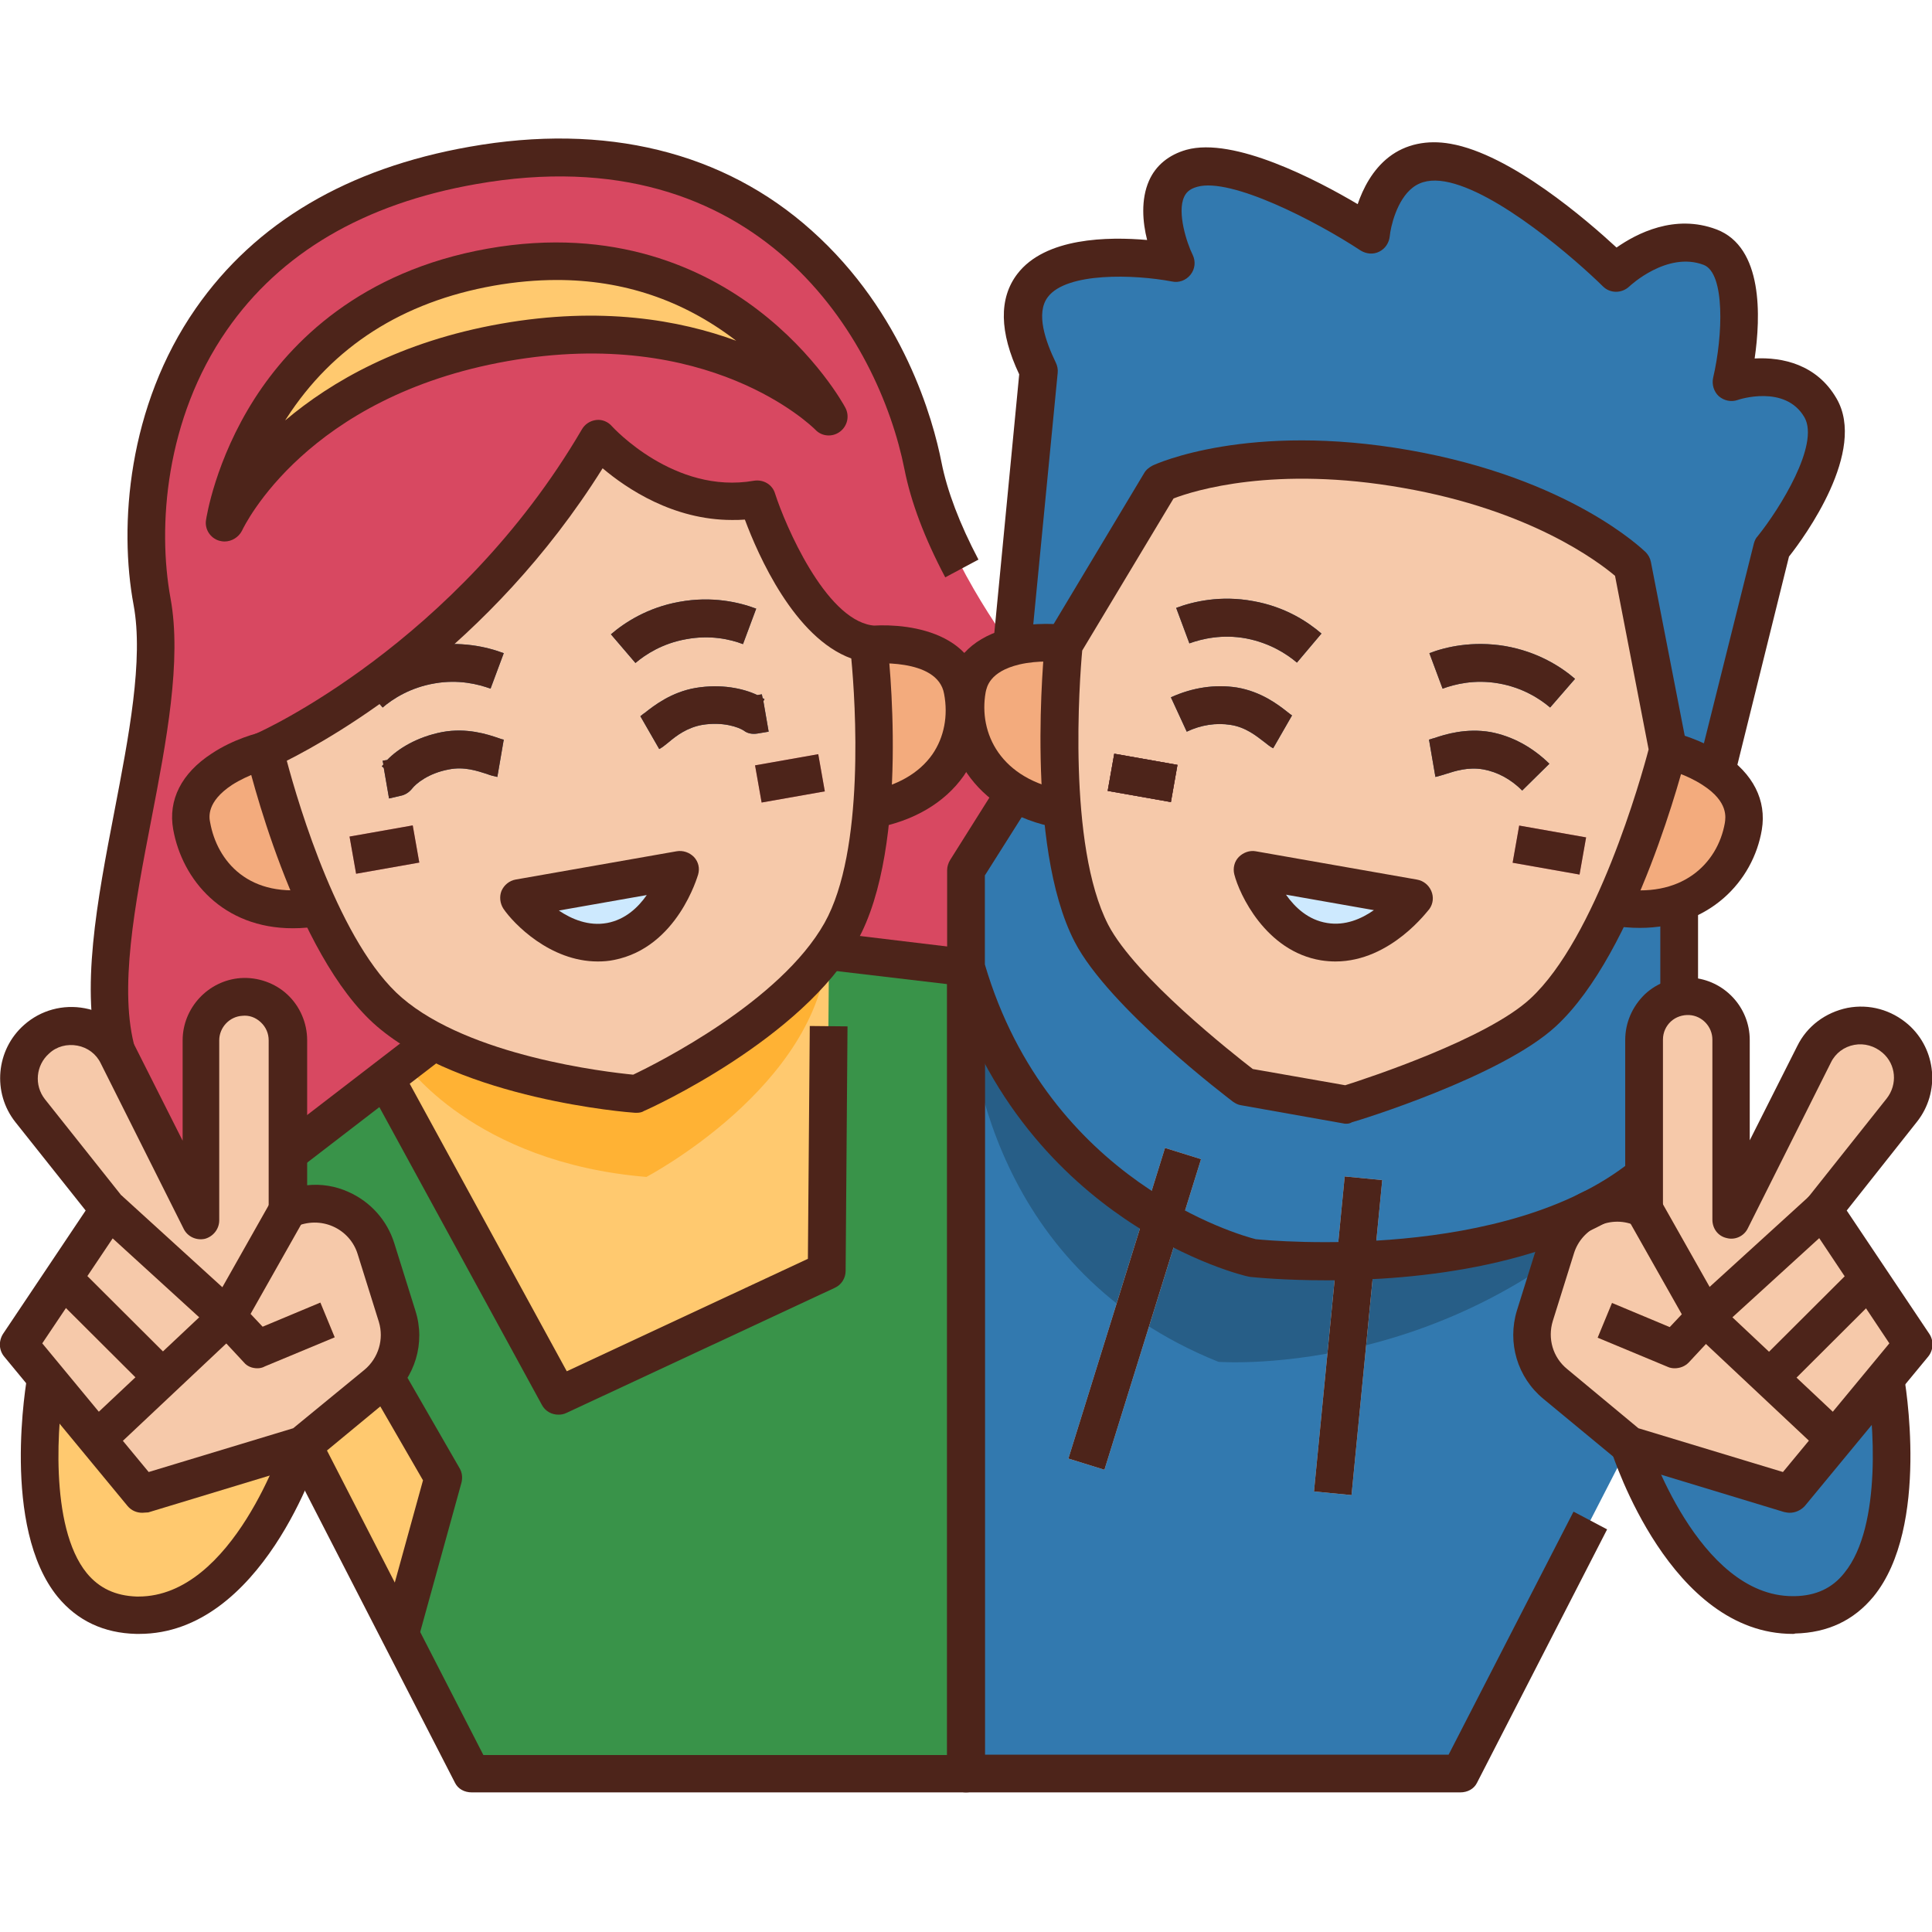 <?xml version="1.0" encoding="UTF-8"?> <svg xmlns="http://www.w3.org/2000/svg" id="Layer_1" height="512" viewBox="0 0 512 512" width="512"><g id="XMLID_1_"><g id="XMLID_3538_"><path id="XMLID_2179_" d="m187.5 352.1c-99.7 35.8-149-48.2-156.2-72.7-9.4-31.9 15.2-87.2 9.1-120.1-6.7-36.4 6.2-101.7 84.9-115.6 78.7-13.8 112.1 43.3 119.3 79.6 4.7 23.4 23.4 48.1 23.4 48.1s78.1 123.8-80.5 180.7z" fill="#d84861"></path><path id="XMLID_392_" d="m256 256.3v213.7h-131l-44.8-87.1s-14.4 45.8-44 45.1c-35.2-.8-23.9-62.8-23.9-62.8l63.9-59.5 38.6-29.7 104.6-24z" fill="#ffc96f"></path><path id="XMLID_1205_" d="m107.3 281.7s18.1 26.4 64 30.2c0 0 45.6-23.9 48-60l-104.5 23.9z" fill="#ffb234"></path><path id="XMLID_23_" d="m102.1 285.8 45.9 84.1 71-33.1.7-84.8 36.3 4.3v213.7h-131l-19.1-37 11.6-41.5-15.6-26.8-25.7-44.1v-15z" fill="#399349"></path><path id="XMLID_2325_" d="m475.8 428c-29.5.7-44-45.2-44-45.2l-44.8 87.2h-131v-213.7l186 49.3 14.8 22.8 42.8 36.8c.1 0 11.3 62-23.8 62.8z" fill="#3279af"></path><path id="XMLID_2348_" d="m442 305.6-186-49.3v5.5c.6 17.9 7.2 75.1 66.9 99.1 0 0 69.7 5.4 119.1-55.3z" fill="#275e87"></path><path id="XMLID_1047_" d="m268.9 209.9-12.9 20.6v25.8c18.4 63.9 75.9 77.1 75.9 77.1s76.1 8.5 110.1-27.8l11.9-33.5-9-8v-25.1" fill="#3279af"></path><path id="XMLID_1056_" d="m454.8 204.4 14.8-59.2s20.1-24.7 12.8-37.1c-7.2-12.4-23.6-6.9-23.6-6.9s7.3-30.8-5.6-35.7-25 6.8-25 6.8-26.1-25.9-44.6-29.2-20.4 19-20.4 19-32.9-21.6-47.4-17.5-4.4 25.1-4.4 25.1-55.8-10.9-36.2 28.7l-7.1 73.1" fill="#3279af"></path><g fill="#f3ab7d"><path id="XMLID_1081_" d="m70.9 198.7c-3 .5-22.5 6.3-20 20.1 2.4 13.8 14.2 24.9 33.7 21.5"></path><path id="XMLID_1080_" d="m229.4 170.8c3-.5 23.3-1.7 25.7 12.1s-4.8 28.3-24.3 31.7"></path><path id="XMLID_1067_" d="m282 170.6c-3-.5-23.3-1.7-25.7 12.1s5.6 28.4 25 31.8"></path><path id="XMLID_1066_" d="m442 198.8c3 .5 22.5 6.3 20 20.1-2.4 13.8-15 24.8-34.4 21.3"></path></g><path id="XMLID_1079_" d="m230.2 170.6s6.3 52.2-7.4 76.5c-13.9 24.7-54.1 42.8-54.1 42.8s-44-3.2-65.5-21.7c-21.1-18.2-33.1-69.4-33.1-69.4s53.8-23.5 88.4-82.6c0 0 18 20.3 42.2 16 0 .1 11.4 35.5 29.5 38.4z" fill="#f6c9aa"></path><path id="XMLID_1058_" d="m442 198.8s-12.7 50.8-33.1 69.6c-13.7 12.6-52.1 24.3-52.1 24.3l-27-4.8s-32-24.1-40.6-40.7c-12.8-24.7-7.3-76.6-7.3-76.6l25.6-42.7s23.6-11 65.1-3.7 59.9 25.7 59.9 25.7z" fill="#f6c9aa"></path><path id="XMLID_1078_" d="m180.2 230.5c-.6 2.1-5.7 16.5-18.4 19-13 2.5-23.1-9.6-24.3-11.4z" fill="#cde9fe"></path><g id="XMLID_1077_"><path id="XMLID_2262_" d="m101.4 187.5-6.5-7.6c3.7-3.2 9.9-7.2 18.6-8.7 8.5-1.4 15.5.2 20 1.9l-3.5 9.4c-3.3-1.2-8.5-2.5-14.8-1.4-6.5 1.1-11.1 4.1-13.8 6.4z" fill="#275e87"></path></g><g id="XMLID_1076_"><path id="XMLID_2261_" d="m103.1 211.6-1.4-8.1-.5-.4c.1-.2.2-.3.4-.5l-.2-1 1.2-.2c2.9-3 7.9-6.1 14.6-7.4 6.5-1.2 12 .6 14.9 1.6.5.2 1.2.4 1.4.4l-1.7 9.9c-.9-.2-1.8-.4-2.8-.8-2.5-.8-6-2-10-1.2-5.5 1-8.8 3.8-9.8 5.1-.8 1-1.9 1.7-3.1 1.9z" fill="#275e87"></path></g><g id="XMLID_1075_"><path id="XMLID_2260_" d="m168.4 175.7-6.5-7.6c3.6-3.1 9.7-7.1 18.1-8.6 8.7-1.6 15.9.1 20.4 1.8l-3.5 9.4c-3.4-1.3-8.7-2.5-15.1-1.3-6.2 1.1-10.7 4-13.4 6.3z" fill="#275e87"></path></g><g id="XMLID_1074_"><path id="XMLID_2259_" d="m174.7 198.5-5-8.7c.2-.1.7-.6 1.2-.9 2.4-1.9 7-5.5 13.5-6.6 6.7-1.1 12.5.1 16.3 1.9l1.2-.2.2 1c.2.1.3.2.5.3l-.3.5 1.4 8.1-3 .5c-1.3.2-2.6 0-3.6-.8-1.4-.9-5.5-2.4-11-1.5-4 .7-6.9 2.9-8.9 4.6-1 .8-1.7 1.4-2.5 1.8z" fill="#275e87"></path></g><g id="XMLID_1073_"><path id="XMLID_2258_" d="m96.9 216.6h10v17h-10z" fill="#e17084" transform="matrix(.174 .985 -.985 .174 305.867 85.605)"></path></g><g id="XMLID_1072_"><path id="XMLID_2257_" d="m204.3 197.6h10v17h-10z" fill="#e17084" transform="matrix(.174 .985 -.985 .174 375.931 -35.75)"></path></g><path id="XMLID_1069_" d="m219.5 110.3c-.9-.9-30-29.4-86-19.6s-73.5 46.6-74 47.8c.2-1.3 8.8-56.8 70.6-67.7s88.8 38.3 89.4 39.5z" fill="#ffc96f"></path><path id="XMLID_1065_" d="m374.6 238c-1.3 1.8-11 13.6-23.7 11.5-13.1-2.1-18.4-16.9-18.9-19.1z" fill="#cde9fe"></path><g id="XMLID_1064_"><path id="XMLID_2256_" d="m343.7 175.6c-2.7-2.3-7.2-5.2-13.4-6.4-6.4-1.2-11.8.1-15.1 1.3l-3.5-9.4c4.5-1.7 11.8-3.4 20.4-1.8 8.5 1.5 14.5 5.5 18.1 8.6z" fill="#275e87"></path></g><g id="XMLID_1063_"><path id="XMLID_2255_" d="m337.4 198.3c-.8-.4-1.5-1-2.4-1.7-2.1-1.6-4.9-3.9-8.9-4.5-3.8-.6-7.8 0-11.6 1.8l-4.2-9.1c5.7-2.6 11.7-3.5 17.5-2.6 6.5 1.1 11 4.6 13.4 6.5.4.3 1 .8 1.2.9z" fill="#275e87"></path></g><g id="XMLID_1062_"><path id="XMLID_2254_" d="m410.8 187.5c-2.7-2.3-7.3-5.3-13.7-6.4-6.3-1.1-11.5.2-14.8 1.4l-3.5-9.4c4.4-1.7 11.5-3.3 20-1.9 8.7 1.5 14.9 5.5 18.6 8.7z" fill="#275e87"></path></g><g id="XMLID_1061_"><path id="XMLID_2253_" d="m403.4 209.5c-3-3-6.5-4.9-10.3-5.6-4-.7-7.4.4-9.9 1.2-1 .3-1.9.6-2.8.8l-1.7-9.9c.2 0 .9-.3 1.4-.4 2.9-1 8.4-2.7 14.9-1.6 5.8 1.1 11.1 4 15.6 8.4z" fill="#275e87"></path></g><g id="XMLID_1060_"><path id="XMLID_2252_" d="m294.3 201h17v10h-17z" fill="#275e87" transform="matrix(.985 .174 -.174 .985 40.382 -49.45)"></path></g><g id="XMLID_1059_"><path id="XMLID_2251_" d="m294.3 201h17v10h-17z" fill="#e17084" transform="matrix(.985 .174 -.174 .985 40.382 -49.45)"></path></g><g id="XMLID_1057_"><path id="XMLID_2250_" d="m401.6 220.1h18v10h-18z" fill="#e17084" transform="matrix(.985 .174 -.174 .985 45.325 -67.89)"></path></g><g id="XMLID_1050_"><path id="XMLID_1054_" d="m80.2 383 19.6-16.2c5.3-4.4 7.4-11.5 5.4-18.1l-5.6-17.9c-3.1-9.8-14.1-14.7-23.4-10.3v-44.9c0-6.7-5.6-11.9-12.3-11.5-6 .4-10.7 5.4-10.7 11.5v47.7l-22-43.9c-4.1-8.1-14.7-10.2-21.5-4.2-5.5 4.9-6.2 13.2-1.7 19l20.9 26.3-23.9 35.8 32.7 39.6z" fill="#f6c9aa"></path><g id="XMLID_1053_"><path id="XMLID_2320_" d="m68.2 362.6c-1.4 0-2.7-.5-3.6-1.6l-8-8.6c-1.5-1.6-1.8-4-.7-5.9l16.1-28.5 8.7 4.9-14.3 25.3 3.2 3.4 15.3-6.4 3.8 9.2-18.5 7.7c-.7.4-1.4.5-2 .5z" fill="#f3ab7d"></path></g><g id="XMLID_1052_"><path id="XMLID_2319_" d="m29.3 384.9-6.8-7.3 30.3-28.5-27.3-24.9 6.7-7.4 31.3 28.5c1 .9 1.6 2.3 1.6 3.7s-.6 2.7-1.6 3.7z" fill="#f3ab7d"></path></g><g id="XMLID_1051_"><path id="XMLID_2318_" d="m11.5 347.1h36.9v10h-36.9z" fill="#f3ab7d" transform="matrix(.708 .706 -.706 .708 257.394 81.65)"></path></g></g><g id="XMLID_1046_"><path id="XMLID_132_" d="m352.3 312.2h10v83.9h-10z" fill="#cde9fe" transform="matrix(.995 .097 -.097 .995 36.104 -33.045)"></path></g><g id="XMLID_1045_"><path id="XMLID_78_" d="m295.7 303.7h10v86.2h-10z" fill="#cde9fe" transform="matrix(.955 .297 -.297 .955 116.544 -73.642)"></path></g><g id="XMLID_1038_"><path id="XMLID_1042_" d="m431.8 383-19.6-16.2c-5.3-4.4-7.4-11.5-5.4-18.1l5.6-17.9c3.1-9.8 14.1-14.7 23.4-10.3v-44.9c0-6.7 5.6-11.9 12.3-11.5 6 .4 10.7 5.4 10.7 11.5v47.7l22-43.9c4.1-8.1 14.7-10.2 21.5-4.2 5.5 4.9 6.2 13.2 1.7 19l-20.9 26.3 23.9 35.8-32.7 39.6z" fill="#f6c9aa"></path><g id="XMLID_1041_"><path id="XMLID_2317_" d="m443.8 362.6c-.6 0-1.3-.1-1.9-.4l-18.5-7.7 3.8-9.2 15.3 6.4 3.2-3.4-14.3-25.3 8.7-4.9 16.1 28.5c1.1 1.9.8 4.3-.7 5.9l-8 8.6c-1 1-2.3 1.5-3.7 1.5z" fill="#f3ab7d"></path></g><g id="XMLID_1040_"><path id="XMLID_2316_" d="m482.7 384.9-34.3-32.2c-1-1-1.6-2.3-1.6-3.7s.6-2.7 1.6-3.7l31.3-28.5 6.7 7.4-27.3 24.9 30.3 28.5z" fill="#f3ab7d"></path></g><g id="XMLID_1039_"><path id="XMLID_2315_" d="m477.1 333.7h10v36.9h-10z" fill="#f3ab7d" transform="matrix(.706 .708 -.708 .706 391.007 -237.854)"></path></g></g></g><g id="XMLID_3163_"><g id="XMLID_1292_"><path id="XMLID_2339_" d="m77.6 246c-18.5 0-29.3-12.8-31.7-26.2-1.4-7.8 2.2-14.9 10.2-20.1 5.7-3.8 12.1-5.5 13.9-5.8l1.7 9.8c-.8.1-5.8 1.5-10.2 4.3-6.8 4.5-6.1 8.6-5.8 10 1.8 10 10.1 20.5 27.9 17.4l1.7 9.8c-2.6.6-5.2.8-7.7.8z" fill="#4d241a"></path></g><g id="XMLID_1291_"><path id="XMLID_2338_" d="m231.7 219.5-1.7-9.8c7.7-1.4 13.6-4.8 17.1-9.8 3.1-4.5 4.2-10.2 3.1-16-1.7-9.8-19.7-8-19.9-8l-1.7-9.8c5.9-1 28.4-1.3 31.5 16.1 1.5 8.5-.2 16.8-4.7 23.4-5.1 7.2-13.3 12-23.7 13.9z" fill="#4d241a"></path></g><g id="XMLID_1290_"><path id="XMLID_2333_" d="m168.7 294.9c-.1 0-.2 0-.4 0-1.9-.1-45.9-3.6-68.4-22.9-22.1-19-34.2-69.9-34.7-72-.5-2.3.7-4.8 2.9-5.7.5-.2 52.8-23.6 86.1-80.5.8-1.4 2.2-2.3 3.8-2.5s3.2.5 4.2 1.7c.2.2 16.5 18.1 37.6 14.4 2.5-.4 4.9 1 5.6 3.4 2.7 8.4 13.2 32.9 25.5 34.9 2.2.4 3.9 2.1 4.2 4.3s6.3 54.1-8 79.5c-14.5 25.9-54.7 44.2-56.4 44.9-.6.4-1.3.5-2 .5zm-92.7-93.3c3.2 12 14.1 48.7 30.5 62.8 18 15.5 54.1 19.7 61.3 20.4 6.5-3.1 39-19.4 50.7-40.2 10.8-19.2 8.2-58.5 7.1-70.1-15.1-5.5-24.7-27.4-28.2-36.8-1.2.1-2.3.1-3.4.1-15.6 0-27.9-8.3-34.3-13.7-29.9 47.8-71 71.1-83.7 77.5z" fill="#4d241a"></path></g><g id="XMLID_1289_"><path id="XMLID_2328_" d="m158.4 254.8c-12.6 0-22.3-10-25-14-.9-1.4-1.1-3.2-.5-4.7.7-1.6 2.1-2.7 3.7-3l42.7-7.5c1.7-.3 3.4.3 4.6 1.5 1.2 1.3 1.6 3 1.1 4.7-.1.2-5.4 19.3-22.3 22.6-1.4.3-2.9.4-4.3.4zm-10.3-13.5c3.4 2.3 7.9 4.2 12.8 3.3 4.8-.9 8.2-4.1 10.5-7.4z" fill="#4d241a"></path></g><g id="XMLID_1288_"><path id="XMLID_2326_" d="m101.4 187.5-6.5-7.6c3.7-3.2 9.9-7.2 18.6-8.7 8.5-1.4 15.5.2 20 1.9l-3.5 9.4c-3.3-1.2-8.5-2.5-14.8-1.4-6.5 1.1-11.1 4.1-13.8 6.4z" fill="#4d241a"></path></g><g id="XMLID_1287_"><path id="XMLID_2323_" d="m103.1 211.6-1.4-8.1-.5-.4c.1-.2.2-.3.4-.5l-.2-1 1.2-.2c2.9-3 7.9-6.1 14.6-7.4 6.5-1.2 12 .6 14.9 1.6.5.2 1.2.4 1.4.4l-1.7 9.9c-.9-.2-1.8-.4-2.8-.8-2.5-.8-6-2-10-1.2-5.5 1-8.8 3.8-9.8 5.1-.8 1-1.9 1.7-3.1 1.9z" fill="#4d241a"></path></g><g id="XMLID_1286_"><path id="XMLID_2322_" d="m168.4 175.7-6.5-7.6c3.6-3.1 9.7-7.1 18.1-8.6 8.7-1.6 15.9.1 20.4 1.8l-3.5 9.4c-3.4-1.3-8.7-2.5-15.1-1.3-6.2 1.1-10.7 4-13.4 6.3z" fill="#4d241a"></path></g><g id="XMLID_1285_"><path id="XMLID_2321_" d="m174.7 198.5-5-8.7c.2-.1.7-.6 1.2-.9 2.4-1.9 7-5.5 13.5-6.6 6.7-1.1 12.5.1 16.3 1.9l1.2-.2.2 1c.2.1.3.2.5.3l-.3.5 1.4 8.1-3 .5c-1.3.2-2.6 0-3.6-.8-1.4-.9-5.5-2.4-11-1.5-4 .7-6.9 2.9-8.9 4.6-1 .8-1.7 1.4-2.5 1.8z" fill="#4d241a"></path></g><g id="XMLID_1284_"><path id="XMLID_2314_" d="m96.9 216.6h10v17h-10z" fill="#4d241a" transform="matrix(.174 .985 -.985 .174 305.867 85.605)"></path></g><g id="XMLID_1283_"><path id="XMLID_2313_" d="m204.3 197.6h10v17h-10z" fill="#4d241a" transform="matrix(.174 .985 -.985 .174 375.931 -35.75)"></path></g><g id="XMLID_1280_"><path id="XMLID_2310_" d="m59.5 143.5c-.5 0-1-.1-1.4-.2-2.4-.7-3.9-3.1-3.5-5.5.1-.6 2.4-15.8 12.9-32.2 9.5-14.8 27.9-33.7 61.7-39.7s57.6 5.5 71.6 16.2c15.5 11.8 22.9 25.3 23.2 25.9 1.2 2.2.6 4.9-1.4 6.4s-4.8 1.3-6.5-.5c-1.1-1.1-28.3-27.6-81.6-18.2-53.2 9.4-69.7 43.5-70.4 45-.9 1.7-2.7 2.8-4.6 2.8zm88.1-69.3c-5.4 0-11 .5-16.7 1.5-24.2 4.3-42.7 16.1-55 35.2-.1.1-.2.3-.3.5 12.2-10.3 30.5-20.9 57.1-25.6s47.4-1 62.4 4.5c-.1-.1-.3-.2-.4-.3-13.8-10.5-29.6-15.8-47.1-15.8z" fill="#4d241a"></path></g><g id="XMLID_1139_"><path id="XMLID_2308_" d="m26.4 280.8c-5.3-18-.6-42.3 3.9-65.7 3.8-19.8 7.8-40.3 5.1-54.8-3.9-20.9-1.6-52.6 16.5-78.6 15.8-22.7 40.2-37.1 72.5-42.8 36-6.4 67.4 1.3 90.7 22.2 24.4 21.8 32.2 50.2 34.4 61.4 1.5 7.6 4.8 16.3 9.8 25.8l-8.8 4.7c-5.5-10.4-9.1-20-10.8-28.6-6.8-34.3-38.4-88.9-113.6-75.6-29.6 5.2-51.8 18.2-66 38.7-16.3 23.5-18.4 52.1-14.9 71.1 3 16.4-1.1 37.9-5.1 58.6-4.3 22.3-8.8 45.3-4.2 61z" fill="#4d241a"></path></g><g id="XMLID_1125_"><g id="XMLID_1112_"><path id="XMLID_2307_" d="m280.4 219.4c-22.7-4-31.9-22-29.1-37.6 1.4-7.8 7.2-13.2 16.4-15.4 6.7-1.6 13.3-1 15.1-.7l-1.7 9.8c-.8-.1-5.9-.6-11 .6-7.9 1.9-8.6 6-8.9 7.4-1.9 10.8 3.9 23 21 26z" fill="#4d241a"></path></g><g id="XMLID_991_"><path id="XMLID_2306_" d="m434.6 245.9c-2.5 0-5.1-.2-7.8-.7l1.7-9.8c17.1 3 26.7-6.5 28.6-17.3.2-1.4 1-5.6-5.8-10-4.4-2.9-9.4-4.2-10.2-4.3l1.7-9.8c1.8.3 8.2 2.1 13.9 5.8 7.9 5.2 11.5 12.3 10.2 20.1-2.3 13.7-14 26-32.3 26z" fill="#4d241a"></path></g><g id="XMLID_990_"><path id="XMLID_2302_" d="m353.9 254.8c-1.2 0-2.5-.1-3.8-.3-14.7-2.4-21.7-17.6-23-22.8-.4-1.6 0-3.4 1.2-4.6s2.9-1.8 4.5-1.5l42.7 7.5c1.7.3 3.1 1.4 3.8 3s.5 3.4-.5 4.8c-.2.1-10.1 13.9-24.9 13.9zm-13.1-17.7c2.4 3.4 5.9 6.7 10.9 7.5 4.8.8 9.1-1.1 12.4-3.4z" fill="#4d241a"></path></g><g id="XMLID_989_"><path id="XMLID_2299_" d="m343.7 175.6c-2.7-2.3-7.2-5.2-13.4-6.4-6.4-1.2-11.8.1-15.1 1.3l-3.5-9.4c4.5-1.7 11.8-3.4 20.4-1.8 8.5 1.5 14.5 5.5 18.1 8.6z" fill="#4d241a"></path></g><g id="XMLID_987_"><path id="XMLID_2150_" d="m337.4 198.3c-.8-.4-1.5-1-2.4-1.7-2.1-1.6-4.9-3.9-8.9-4.5-3.8-.6-7.8 0-11.6 1.8l-4.2-9.1c5.7-2.6 11.7-3.5 17.5-2.6 6.5 1.1 11 4.6 13.4 6.5.4.3 1 .8 1.2.9z" fill="#4d241a"></path></g><g id="XMLID_986_"><path id="XMLID_2126_" d="m410.8 187.5c-2.7-2.3-7.3-5.3-13.7-6.4-6.3-1.1-11.5.2-14.8 1.4l-3.5-9.4c4.4-1.7 11.5-3.3 20-1.9 8.7 1.5 14.9 5.5 18.6 8.7z" fill="#4d241a"></path></g><g id="XMLID_985_"><path id="XMLID_2125_" d="m403.4 209.5c-3-3-6.5-4.9-10.3-5.6-4-.7-7.4.4-9.9 1.2-1 .3-1.9.6-2.8.8l-1.7-9.9c.2 0 .9-.3 1.4-.4 2.9-1 8.4-2.7 14.9-1.6 5.8 1.1 11.1 4 15.6 8.4z" fill="#4d241a"></path></g><g id="XMLID_984_"><path id="XMLID_2124_" d="m294.3 201h17v10h-17z" fill="#4d241a" transform="matrix(.985 .174 -.174 .985 40.382 -49.45)"></path></g><g id="XMLID_983_"><path id="XMLID_2123_" d="m294.3 201h17v10h-17z" fill="#4d241a" transform="matrix(.985 .174 -.174 .985 40.382 -49.45)"></path></g><g id="XMLID_981_"><path id="XMLID_1973_" d="m356.8 297.8c-.3 0-.6 0-.9-.1l-27-4.8c-.8-.1-1.5-.5-2.1-.9-1.3-1-33-25-42-42.4-13.3-25.7-8.1-77.2-7.9-79.4.1-.7.3-1.4.7-2.1l25.6-42.7c.5-.9 1.3-1.5 2.2-2 1-.5 25.5-11.6 68.1-4.1s61.8 26.3 62.6 27c.7.7 1.2 1.6 1.4 2.6l9.5 48.8c.1.7.1 1.5-.1 2.2-.5 2.1-13.3 52.5-34.6 72.1-14.4 13.3-52.4 25-54 25.4-.5.3-1 .4-1.5.4zm-24.8-14.5 24.5 4.3c6.3-2 37.5-12.3 49-22.9 17.5-16.1 29.5-58.8 31.4-66.1l-8.9-46c-4.4-3.7-22.3-17.4-56.2-23.3-33.9-6-55.4.7-60.8 2.8l-24.2 40.3c-.7 7.5-4 51.6 6.9 72.7 7.2 13.8 33 34.1 38.3 38.2z" fill="#4d241a"></path></g><g id="XMLID_980_"><path id="XMLID_1971_" d="m401.6 220.1h18v10h-18z" fill="#4d241a" transform="matrix(.985 .174 -.174 .985 45.325 -67.89)"></path></g><g id="XMLID_979_"><path id="XMLID_1904_" d="m459.7 205.6-9.7-2.4 14.8-59.2c.2-.7.5-1.4 1-1.9 5.8-7.2 16.5-24.3 12.4-31.5-5.1-8.8-17.5-4.7-17.7-4.6-1.7.6-3.6.2-5-1-1.3-1.2-1.9-3.1-1.5-4.9 2.6-11.1 3.2-27.7-2.5-29.9-9.7-3.7-19.6 5.6-19.7 5.7-2 1.9-5.1 1.9-7 0-7-6.9-28.1-25.4-41.9-27.8-3.5-.6-6.3-.1-8.5 1.6-4.3 3.3-5.9 10.6-6.1 12.9-.2 1.8-1.2 3.3-2.8 4.1s-3.4.6-4.9-.3c-12-7.9-34.4-19.4-43.3-16.9-2.3.6-3.1 1.8-3.5 2.7-1.9 4.1.7 12.2 2.3 15.4.8 1.7.6 3.7-.6 5.2s-3.1 2.2-4.9 1.8c-10-1.9-27.9-2.5-32.9 4.1-3.3 4.3-.6 11.8 2.1 17.4.4.8.6 1.8.5 2.7l-7.1 73.1-10-1 6.9-71.7c-5.3-11.2-5.4-20.2-.5-26.6 7.4-9.7 24.1-9.9 34.4-9-1.2-4.7-1.7-10.7.5-15.7 1.8-4.1 5.3-6.9 9.9-8.2 12.6-3.5 34.6 8 45.4 14.4 1.4-4.1 3.9-9.1 8.3-12.5s10.1-4.6 16.3-3.5c16 2.8 36.2 20.3 44 27.5 5.3-3.7 15.4-9 26.5-4.8 12.4 4.7 11.7 23.2 10.1 34.2 7.4-.4 16.5 1.6 21.7 10.6 8.1 13.9-8.4 36.6-12.6 41.9z" fill="#4d241a"></path></g></g><g id="XMLID_1357_"><g id="XMLID_1353_"><path id="XMLID_1883_" d="m37.7 400.9c-1.5 0-2.9-.6-3.9-1.8l-32.7-39.6c-1.4-1.7-1.5-4.1-.3-6l21.9-32.7-18.6-23.4c-6.2-7.8-5.2-19.2 2.3-25.8 4.4-3.9 10.3-5.5 16.1-4.4s10.6 4.8 13.3 10.1l12.6 25v-26.6c0-8.6 6.8-15.9 15.4-16.5 4.5-.3 9.1 1.3 12.4 4.4s5.2 7.5 5.2 12.1v38.4c3.7-.4 7.5.2 11 1.8 5.8 2.6 10.2 7.5 12.1 13.6l5.6 17.9c2.7 8.5-.1 17.7-7 23.4l-19.6 16.2c-.5.4-1.1.7-1.7.9l-42.5 12.9c-.6 0-1.1.1-1.6.1zm-26.5-44.9 28.2 34.1 38.3-11.6 18.9-15.5c3.7-3.1 5.2-8.1 3.8-12.7l-5.6-17.9c-1-3.3-3.4-6-6.6-7.4s-6.8-1.3-9.9.1c-1.6.7-3.4.6-4.8-.3s-2.3-2.5-2.3-4.2v-44.9c0-1.8-.7-3.5-2.1-4.8s-3.1-1.9-4.9-1.7c-3.4.2-6.1 3.1-6.1 6.5v47.7c0 2.3-1.6 4.3-3.8 4.9-2.3.5-4.6-.6-5.6-2.6l-22-43.9c-1.2-2.5-3.5-4.2-6.2-4.7s-5.5.2-7.5 2.1c-3.5 3.1-4 8.4-1.1 12.1l20.9 26.3c1.4 1.7 1.4 4.1.2 5.9z" fill="#4d241a"></path></g><g id="XMLID_1355_"><path id="XMLID_1882_" d="m68.2 362.6c-1.4 0-2.7-.5-3.6-1.6l-8-8.6c-1.5-1.6-1.8-4-.7-5.9l16.1-28.5 8.7 4.9-14.3 25.3 3.2 3.4 15.3-6.4 3.8 9.2-18.5 7.7c-.7.4-1.4.5-2 .5z" fill="#4d241a"></path></g><g id="XMLID_1354_"><path id="XMLID_1881_" d="m29.3 384.9-6.8-7.3 30.3-28.5-27.3-24.9 6.7-7.4 31.3 28.5c1 .9 1.6 2.3 1.6 3.7s-.6 2.7-1.6 3.7z" fill="#4d241a"></path></g><g id="XMLID_1356_"><path id="XMLID_1880_" d="m11.5 347.1h36.9v10h-36.9z" fill="#4d241a" transform="matrix(.708 .706 -.706 .708 257.394 81.65)"></path></g></g><g id="XMLID_1359_"><path id="XMLID_1868_" d="m90.6 266.4h10v48.7h-10z" fill="#4d241a" transform="matrix(.61 .793 -.793 .61 267.788 37.756)"></path></g><g id="XMLID_1358_"><path id="XMLID_1865_" d="m256 475h-131c-1.9 0-3.6-.9-4.4-2.5l-44.8-87.2 8.9-4.7 43.4 84.5h122.9v-204.3l-32.2-3.8 1.2-9.9 36.6 4.4c2.5.3 4.4 2.4 4.4 5v214c0 2.6-2.2 4.5-5 4.5z" fill="#4d241a"></path></g><g id="XMLID_530_"><path id="XMLID_1864_" d="m440 239h10v25h-10z" fill="#4d241a"></path></g><g id="XMLID_529_"><path id="XMLID_1861_" d="m351.7 339.3c-11.5 0-19.4-.8-20.3-.9-.2 0-.4-.1-.6-.1-.6-.1-15.5-3.6-32.7-15.3-15.9-10.8-36.9-30.8-46.9-65.2-.1-.4-.2-.9-.2-1.4v-25.8c0-.9.3-1.9.8-2.7l12.9-20.5 8.5 5.3-12.2 19.3v23.6c17 57.6 67.7 71.8 71.8 72.8 4.9.5 66.2 5.9 99.3-20.5l6.2 7.8c-25.2 20.2-63.3 23.6-86.6 23.6z" fill="#4d241a"></path></g><g id="XMLID_1362_"><path id="XMLID_1851_" d="m352.3 312.2h10v83.9h-10z" fill="#4d241a" transform="matrix(.995 .097 -.097 .995 36.104 -33.045)"></path></g><g id="XMLID_1360_"><path id="XMLID_1850_" d="m295.7 303.7h10v86.2h-10z" fill="#4d241a" transform="matrix(.955 .297 -.297 .955 116.544 -73.642)"></path></g><g id="XMLID_321_"><g id="XMLID_328_"><path id="XMLID_1847_" d="m474.3 400.9c-.5 0-1-.1-1.5-.2l-42.5-12.9c-.6-.2-1.2-.5-1.7-.9l-19.6-16.2c-6.9-5.7-9.6-14.9-7-23.4l5.6-17.9c1.9-6.1 6.3-11 12.1-13.6 3.5-1.5 7.3-2.1 11-1.8v-38.4c0-4.6 1.9-8.9 5.2-12.1 3.3-3.1 7.8-4.7 12.4-4.4 8.6.6 15.4 7.8 15.4 16.5v26.6l12.6-25c2.6-5.3 7.5-8.9 13.3-10.1 5.8-1.1 11.6.5 16.1 4.4 7.5 6.6 8.5 18 2.3 25.8l-18.6 23.5 21.9 32.7c1.2 1.8 1.1 4.3-.3 6l-32.7 39.6c-1.1 1.2-2.6 1.8-4 1.8zm-40.1-22.4 38.3 11.6 28.2-34.1-21.8-32.7c-1.2-1.8-1.1-4.2.2-5.9l20.9-26.3c2.9-3.7 2.5-9-1.1-12.1-2.1-1.8-4.8-2.6-7.5-2.1s-5 2.2-6.2 4.7l-22 43.9c-1 2.1-3.4 3.2-5.6 2.6-2.3-.5-3.8-2.5-3.8-4.9v-47.7c0-3.4-2.7-6.3-6.1-6.5-1.8-.1-3.6.5-4.9 1.7s-2.1 2.9-2.1 4.8v44.9c0 1.7-.9 3.3-2.3 4.2s-3.3 1-4.8.3c-3.1-1.5-6.7-1.5-9.9-.1s-5.6 4.1-6.6 7.4l-5.6 17.9c-1.4 4.6 0 9.6 3.8 12.7z" fill="#4d241a"></path></g><g id="XMLID_326_"><path id="XMLID_1846_" d="m443.8 362.6c-.6 0-1.3-.1-1.9-.4l-18.5-7.7 3.8-9.2 15.3 6.4 3.2-3.4-14.3-25.3 8.7-4.9 16.1 28.5c1.1 1.9.8 4.3-.7 5.9l-8 8.6c-1 1-2.3 1.5-3.7 1.5z" fill="#4d241a"></path></g><g id="XMLID_323_"><path id="XMLID_1845_" d="m482.7 384.9-34.3-32.2c-1-1-1.6-2.3-1.6-3.7s.6-2.7 1.6-3.7l31.3-28.5 6.7 7.4-27.3 24.9 30.3 28.5z" fill="#4d241a"></path></g><g id="XMLID_322_"><path id="XMLID_1844_" d="m477.1 333.7h10v36.9h-10z" fill="#4d241a" transform="matrix(.706 .708 -.708 .706 391.007 -237.854)"></path></g></g><g id="XMLID_329_"><path id="XMLID_1843_" d="m387 475h-131c-2.8 0-5-1.9-5-4.7v-214.3h10v209h122.9l33.1-64.4 8.9 4.7-34.5 67.2c-.8 1.6-2.5 2.5-4.4 2.5z" fill="#4d241a"></path></g><g id="XMLID_280_"><path id="XMLID_1842_" d="m36.9 433c-.3 0-.5 0-.8 0-8.6-.2-15.6-3.5-20.8-9.8-15.1-18.5-8.3-57.3-8-58.9l9.8 1.8-4.9-.9 4.9.9c-1.8 9.9-4.2 38.4 5.9 50.8 3.3 4 7.6 6 13.2 6.2h.5c25.1 0 38.4-41.1 38.6-41.5l9.5 3c-.4 1.9-15.5 48.4-47.9 48.4z" fill="#4d241a"></path></g><g id="XMLID_472_"><path id="XMLID_1841_" d="m475.1 433c-32.4 0-47.4-46.5-48.1-48.5l9.5-3c.1.4 13.5 41.5 38.6 41.5h.5c5.6-.1 10-2.1 13.2-6.2 10.1-12.4 7.7-40.9 5.9-50.8l9.8-1.8c.3 1.6 7.1 40.4-8 58.9-5.2 6.3-12.1 9.6-20.8 9.8-.1.1-.4.1-.6.1z" fill="#4d241a"></path></g><g id="XMLID_536_"><path id="XMLID_1254_" d="m110.8 434.5-9.6-2.7 10.9-39.5-14.5-25.1 8.7-5 15.5 26.9c.7 1.2.8 2.5.5 3.8z" fill="#4d241a"></path></g><g id="XMLID_532_"><path id="XMLID_1253_" d="m148 374.9c-1.8 0-3.5-.9-4.4-2.6l-45.9-84.1 8.8-4.8 43.7 80 63.9-29.8.5-61.7 10 .1-.5 64.8c0 1.9-1.1 3.7-2.9 4.5l-71 33.1c-.8.4-1.5.5-2.2.5z" fill="#4d241a"></path></g></g></g></svg> 